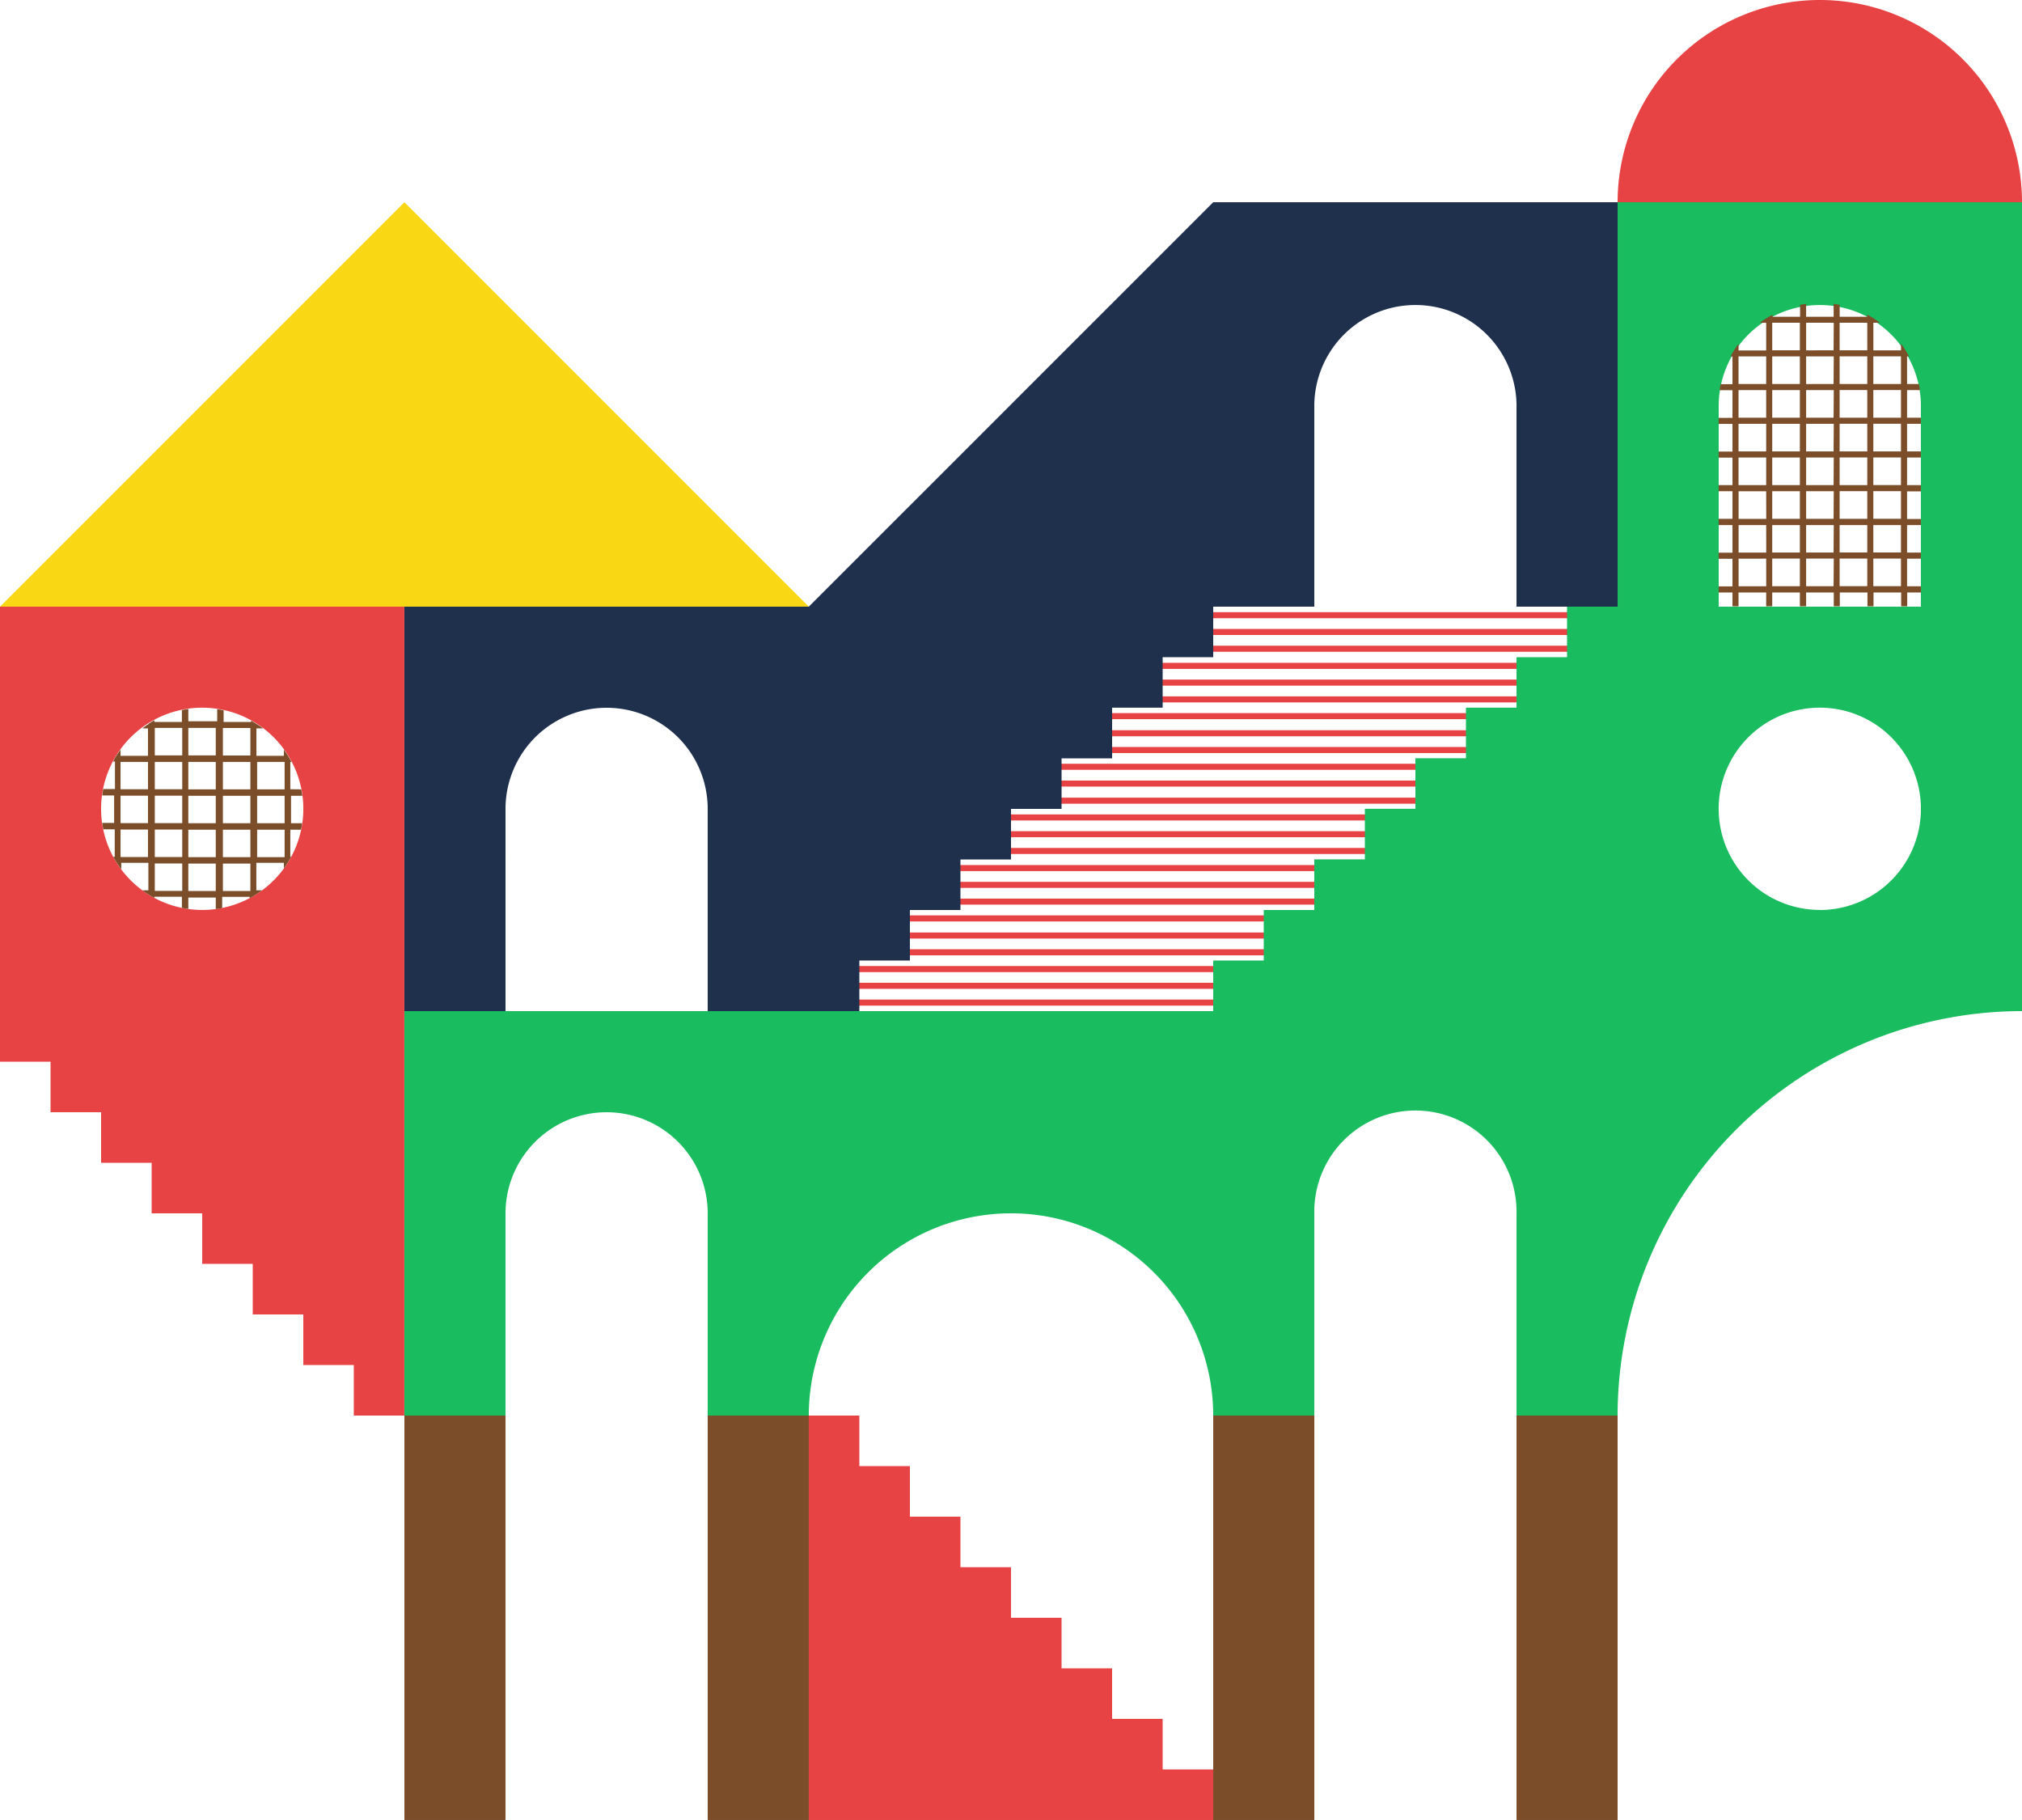 <svg id="Layer_1" data-name="Layer 1" xmlns="http://www.w3.org/2000/svg" viewBox="0 0 708.66 637.8"><defs><style>.cls-1{fill:#e84344;}.cls-2{fill:#7c4d29;}.cls-3{fill:#19bc5e;}.cls-4{fill:#fad714;}.cls-5{fill:#1e304c;}</style></defs><rect class="cls-1" x="293.05" y="285.4" width="273.88" height="2.12"/><rect class="cls-1" x="293.05" y="320.78" width="273.88" height="2.13"/><rect class="cls-1" x="293.05" y="314.9" width="273.88" height="2.12"/><rect class="cls-1" x="293.05" y="291.28" width="273.88" height="2.12"/><rect class="cls-1" x="293.05" y="303.15" width="273.88" height="2.12"/><rect class="cls-1" x="293.05" y="297.15" width="273.88" height="2.12"/><rect class="cls-1" x="293.05" y="309.03" width="273.88" height="2.12"/><rect class="cls-1" x="293.05" y="344.4" width="273.88" height="2.13"/><rect class="cls-1" x="293.05" y="326.78" width="273.88" height="2.13"/><rect class="cls-1" x="293.05" y="350.28" width="273.88" height="2.13"/><rect class="cls-1" x="293.05" y="332.65" width="273.88" height="2.13"/><rect class="cls-1" x="293.05" y="338.53" width="273.88" height="2.13"/><rect class="cls-1" x="293.05" y="232.28" width="273.88" height="2.12"/><rect class="cls-1" x="293.05" y="244.03" width="273.88" height="2.12"/><rect class="cls-1" x="293.05" y="226.28" width="273.88" height="2.12"/><rect class="cls-1" x="293.05" y="238.15" width="273.88" height="2.12"/><rect class="cls-1" x="293.05" y="220.4" width="273.88" height="2.12"/><rect class="cls-1" x="293.05" y="214.53" width="273.88" height="2.12"/><rect class="cls-1" x="293.05" y="279.53" width="273.88" height="2.12"/><rect class="cls-1" x="293.05" y="273.53" width="273.88" height="2.12"/><rect class="cls-1" x="293.05" y="249.9" width="273.88" height="2.12"/><rect class="cls-1" x="293.05" y="267.65" width="273.88" height="2.12"/><rect class="cls-1" x="293.05" y="261.78" width="273.88" height="2.12"/><rect class="cls-1" x="293.05" y="255.9" width="273.88" height="2.12"/><rect class="cls-2" x="531.5" y="496.06" width="35.43" height="141.73"/><rect class="cls-2" x="425.2" y="496.06" width="35.43" height="141.73"/><rect class="cls-2" x="248.03" y="496.06" width="35.43" height="141.73"/><rect class="cls-2" x="141.73" y="496.06" width="35.43" height="141.73"/><polygon class="cls-1" points="407.48 620.08 407.48 602.36 389.76 602.36 389.76 584.65 372.05 584.65 372.05 566.93 354.33 566.93 354.33 549.21 336.61 549.21 336.61 531.5 318.9 531.5 318.9 513.78 301.18 513.78 301.18 496.06 283.46 496.06 283.46 637.79 425.2 637.79 425.2 620.08 407.48 620.08"/><path class="cls-1" d="M0,212.6V372.05H17.72v17.71H35.43v17.72H53.15V425.2H70.87v17.71H88.58v17.72H106.3v17.72H124v17.71h17.71V212.6ZM70.87,248a35.44,35.44,0,1,1-35.44,35.43A35.43,35.43,0,0,1,70.87,248Z"/><path class="cls-3" d="M708.66,70.87H566.93V212.6H549.21v17.71H531.5V248H513.78v17.72H496.06v17.71H478.35v17.72H460.63V318.9H442.91v17.71H425.2v17.72H141.73V496.06h35.44V425.2a35.43,35.43,0,1,1,70.86,0v70.86h35.43a70.87,70.87,0,0,1,141.74,0h35.43V425.2a35.44,35.44,0,1,1,70.87,0v70.86h35.43A141.81,141.81,0,0,1,708.66,354.33h0Zm-70.86,248a35.44,35.44,0,1,1,35.43-35.44A35.44,35.44,0,0,1,637.8,318.9ZM602.36,212.6V141.73a35.44,35.44,0,0,1,70.87,0V212.6Z"/><path class="cls-1" d="M637.85,0a70.87,70.87,0,0,0-70.92,70.87H708.66A70.84,70.84,0,0,0,637.85,0Z"/><polygon class="cls-4" points="141.73 70.87 141.73 70.87 141.73 70.87 141.73 70.87 141.73 70.87 0 212.6 141.73 212.6 141.73 212.6 283.46 212.6 141.73 70.87"/><path class="cls-5" d="M425.2,70.87,283.46,212.6H141.73V354.33h35.44V283.46a35.43,35.43,0,0,1,70.86,0v70.87h53.15V336.61H318.9V318.9h17.71V301.18h17.72V283.46h17.72V265.75h17.71V248h17.72V230.31H425.2V212.6h35.43V141.73a35.44,35.44,0,0,1,70.87,0V212.6h35.43V70.87Z"/><path class="cls-2" d="M673.23,205.45h-4.85v-9.68h4.85v-2.13h-4.85V184h4.85v-2.13h-4.85v-9.68h4.85V170h-4.85v-9.68h4.85v-2.12h-4.85v-9.69h4.85v-2.12h-4.85v-9.69h4.51c-.1-.71-.21-1.42-.35-2.12h-4.16v-9.69h.69a35.88,35.88,0,0,0-2.81-4.45v2.33h-9.69V113.1h2.33a36.64,36.64,0,0,0-4.45-2.81V111h-9.69v-4.16c-.7-.14-1.41-.25-2.12-.35V111H633v-4.51c-.71.1-1.42.21-2.12.35V111h-9.69v-.69a36.64,36.64,0,0,0-4.45,2.81H619v9.69h-9.69v-2.33a35.88,35.88,0,0,0-2.81,4.45h.69v9.69h-4.16c-.14.7-.25,1.41-.35,2.12h4.51v9.69h-4.85v2.12h4.85v9.69h-4.85v2.12h4.85V170h-4.85v2.13h4.85v9.68h-4.85V184h4.85v9.68h-4.85v2.13h4.85v9.68h-4.85v2.13h4.85v4.85h2.12v-4.85H619v4.85h2.12v-4.85h9.69v4.85H633v-4.85h9.69v4.85h2.12v-4.85h9.69v4.85h2.12v-4.85h9.69v4.85h2.12v-4.85h4.85Zm-54.21,0h-9.69v-9.68H619Zm0-11.81h-9.69V184H619Zm0-11.81h-9.69v-9.68H619ZM619,170h-9.69v-9.68H619Zm0-11.8h-9.69v-9.69H619Zm0-11.81h-9.69v-9.69H619Zm0-11.81h-9.69v-9.69H619Zm11.81,70.85h-9.69v-9.68h9.69Zm0-11.81h-9.69V184h9.69Zm0-11.81h-9.69v-9.68h9.69Zm0-11.81h-9.69v-9.68h9.69Zm0-11.8h-9.69v-9.69h9.69Zm0-11.81h-9.69v-9.69h9.69Zm0-11.81h-9.69v-9.69h9.69Zm0-11.81h-9.69V113.1h9.69Zm11.81,82.66H633v-9.68h9.69Zm0-11.81H633V184h9.69Zm0-11.81H633v-9.68h9.69Zm0-11.81H633v-9.68h9.69Zm0-11.8H633v-9.69h9.69Zm0-11.81H633v-9.69h9.69Zm0-11.81H633v-9.69h9.69Zm0-11.81H633V113.1h9.69Zm11.81,82.66h-9.69v-9.68h9.69Zm0-11.81h-9.69V184h9.69Zm0-11.81h-9.69v-9.68h9.69Zm0-11.81h-9.69v-9.68h9.69Zm0-11.8h-9.69v-9.69h9.69Zm0-11.81h-9.69v-9.69h9.69Zm0-11.81h-9.69v-9.69h9.69Zm0-11.81h-9.69V113.1h9.69Zm11.81,82.66h-9.69v-9.68h9.69Zm0-11.81h-9.69V184h9.69Zm0-11.81h-9.69v-9.68h9.69Zm0-11.81h-9.69v-9.68h9.69Zm0-11.8h-9.69v-9.69h9.69Zm0-11.81h-9.69v-9.69h9.69Zm0-11.81h-9.69v-9.69h9.69Z"/><path class="cls-2" d="M101.75,276.58V267h.42a35.08,35.08,0,0,0-2.67-4.3v2.17H89.87v-9.62h2.31c-.63-.49-1.29-.94-2-1.38a.26.26,0,0,1-.18-.12c-.66-.43-1.34-.84-2-1.22V253H78.37v-4.08c-.74-.16-1.49-.3-2.25-.41v4.24H66v-4.29c-.76.11-1.51.23-2.25.38V253H54.12v-.63a19.23,19.23,0,0,0-2,1.25l-.25.25c-.75.38-1.37,1-2,1.38h2v9.62H42.25v-2.24l0,.05c-.25.41-.59.86-.9,1.29-.49.74-1,1.51-1.39,2.29-.11.21-.22.41-.3.61h.63v9.63h-4.1c-.14.74-.26,1.49-.35,2.25H40v9.62H35.84c.1.76.22,1.51.37,2.25h4v9.63H39.7a36.84,36.84,0,0,0,2.42,3.87c.13.16.25.33.38.5v-2.25H52V312H49.9a36.17,36.17,0,0,0,4.22,2.67v-.42h9.63v3.91c.74.15,1.49.27,2.25.37v-4h9.62v4.05c.76-.11,1.51-.22,2.25-.37v-3.93H87.5v.48A36,36,0,0,0,91.84,312h-2v-9.63H99.5v1.93a36.78,36.78,0,0,0,2.55-4.05h-.3v-9.5h3.75c.16-.74.28-1.5.39-2.25H102v-9.63h3.94c-.1-.75-.22-1.51-.37-2.25ZM51.87,300.33H42.25v-9.62h9.62Zm0-11.87H42.25v-9.63h9.62Zm0-11.88H42.25V267h9.62Zm12,35.63H54.25v-9.63h9.62Zm0-11.88H54.25v-9.62h9.62Zm0-11.87H54.25v-9.63h9.62Zm0-11.88H54.25V267h9.62Zm0-11.87H54.25v-9.63h9.62ZM66,255.08h9.62v9.63H66ZM66,267h9.62v9.62H66Zm0,11.87h9.62v9.63H66Zm0,11.88h9.62v9.62H66Zm0,21.5v-9.63h9.62v9.63Zm21.75,0H78.12v-9.63h9.63Zm0-11.88H78.12v-9.62h9.63Zm0-11.87H78.12v-9.63h9.63Zm0-11.88H78.12V267h9.63Zm0-11.87H78.12v-9.63h9.63Zm12,35.62H90.12v-9.62h9.63Zm0-11.87H90.12v-9.63h9.63Zm0-11.88H90.12V267h9.63Z"/></svg>